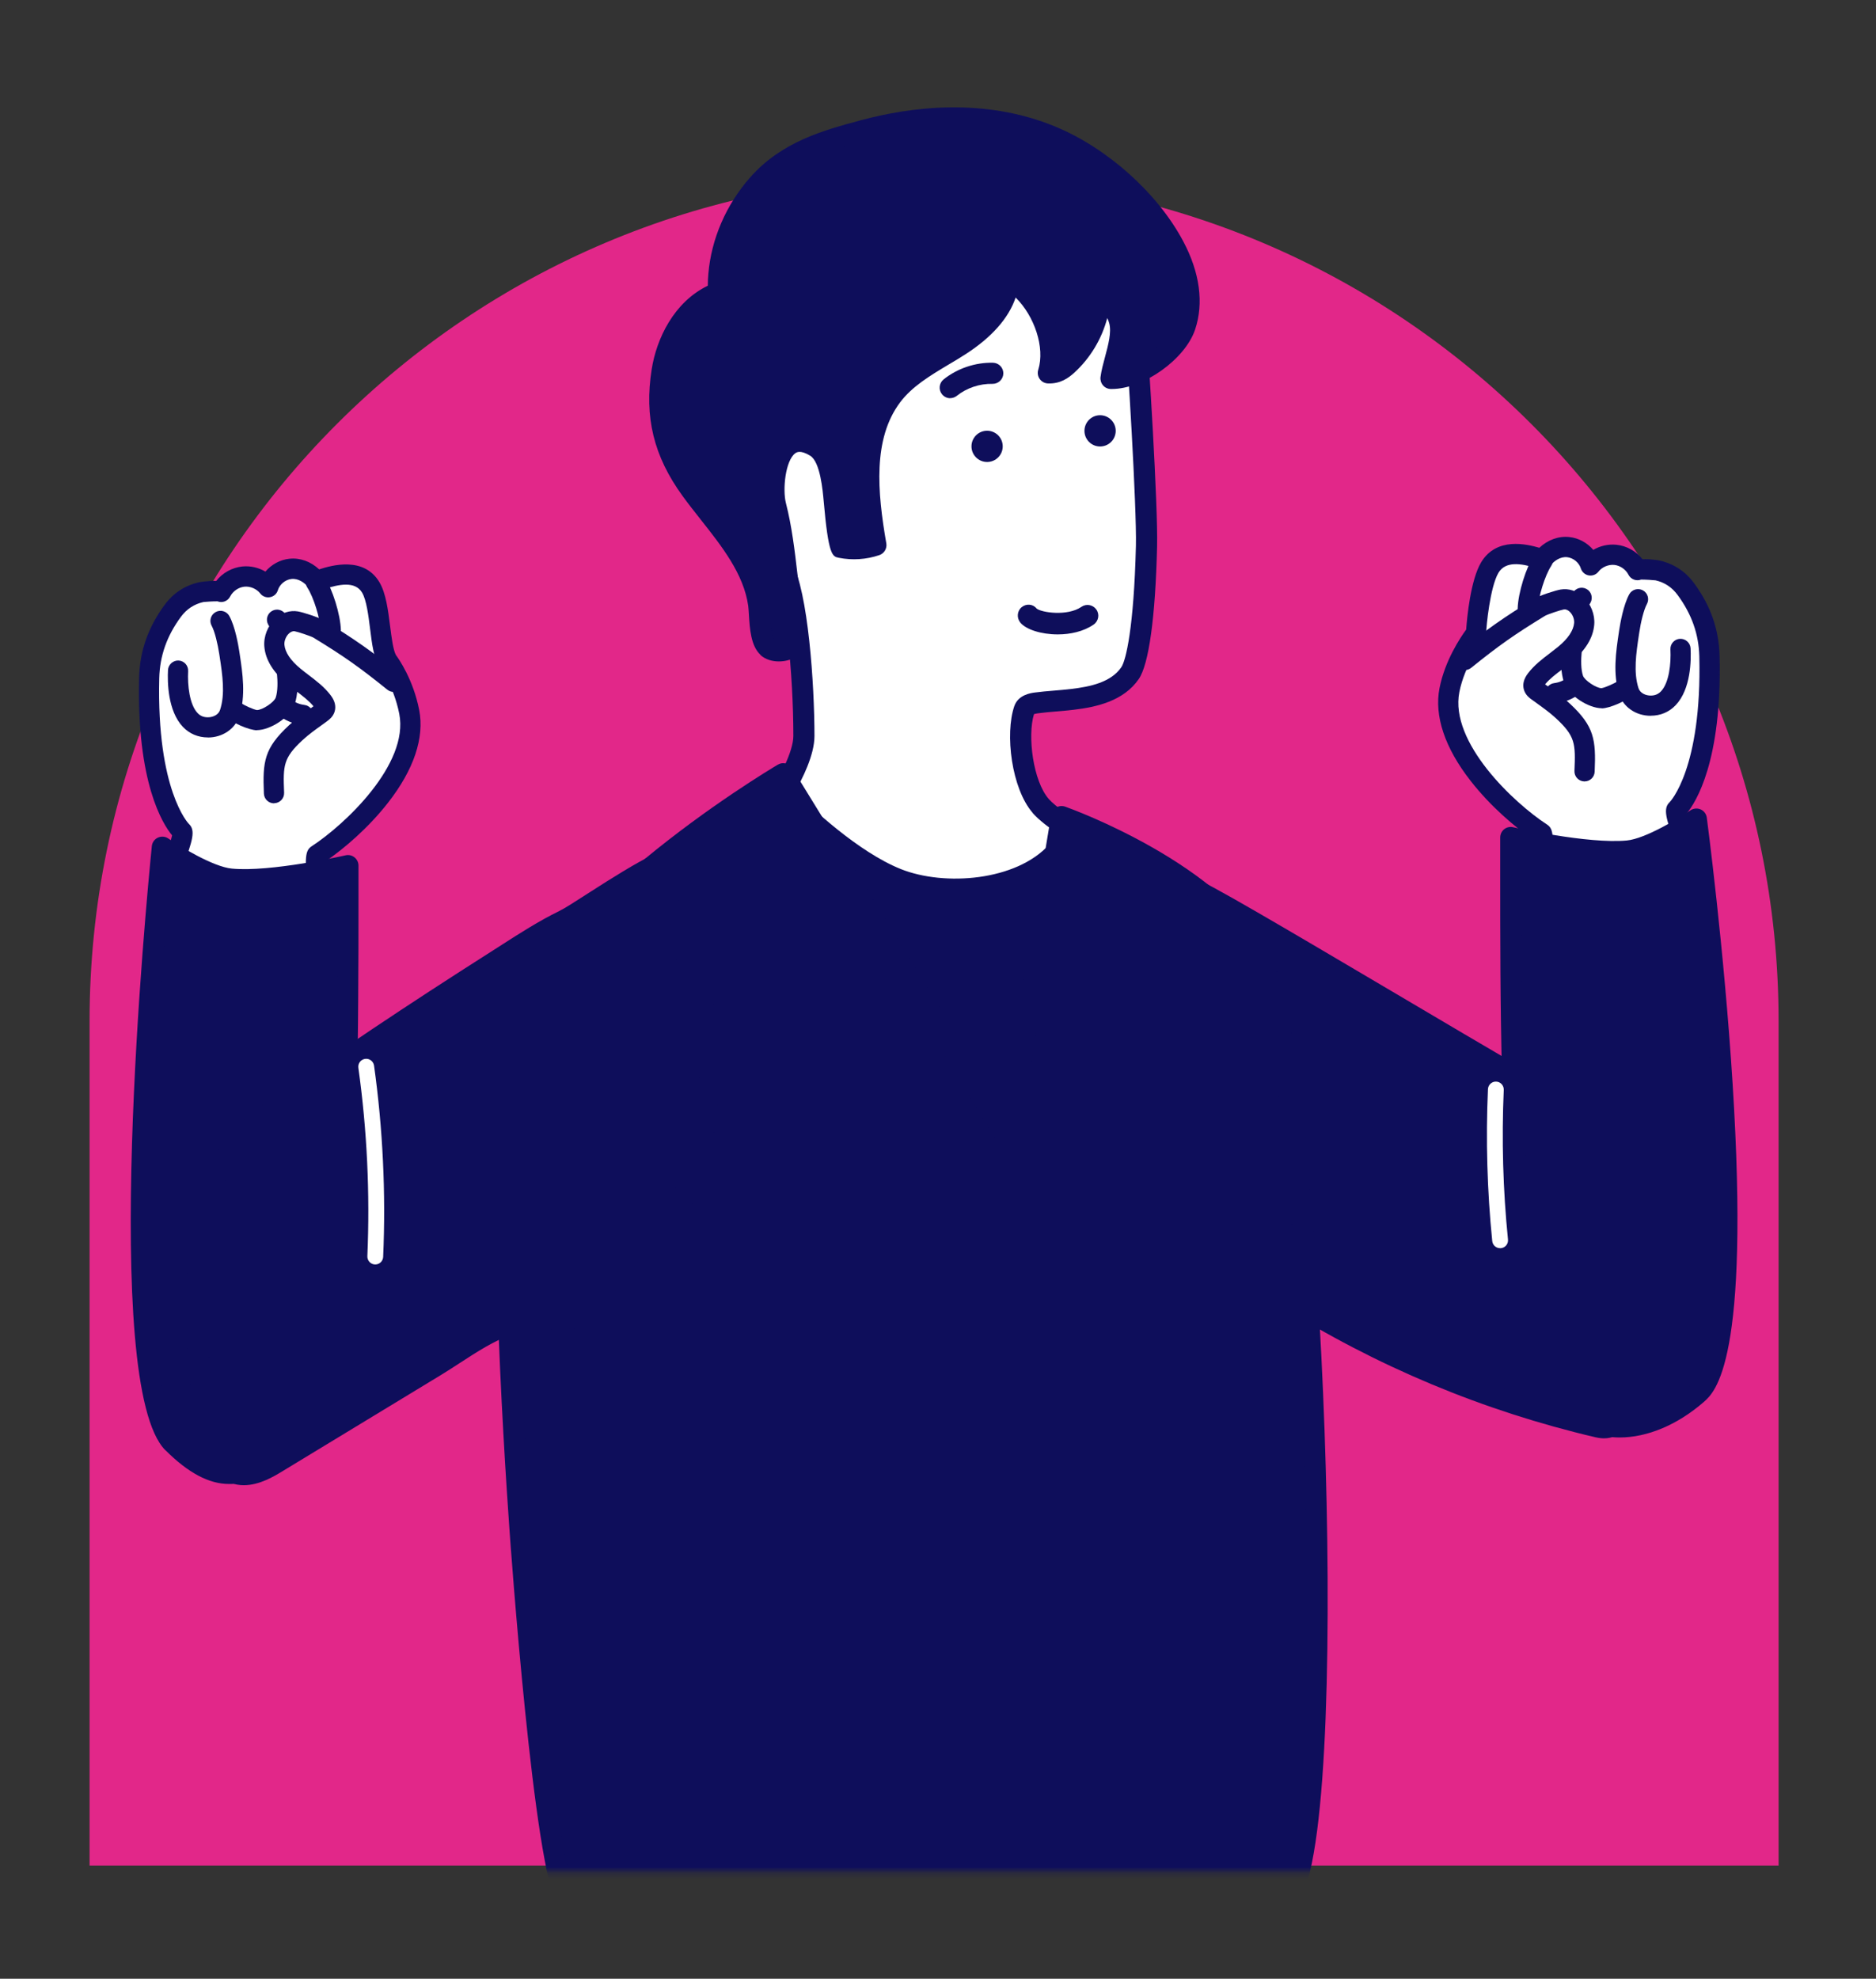 <svg width="311" height="328" viewBox="0 0 311 328" fill="none" xmlns="http://www.w3.org/2000/svg">
<rect x="0" y="0" width="311" height="328" fill="#333333" stroke="none"/>
<path d="M154.85 29.23C232.12 29.23 294.85 91.96 294.85 169.23V309.23H14.85V169.23C14.85 91.96 77.58 29.23 154.85 29.23Z" fill="#E22789"/>
<mask id="mask0_14_353" style="mask-type:luminance" maskUnits="userSpaceOnUse" x="7" y="0" width="288" height="311">
<path d="M294.85 0H7V310.24H294.85V0Z" fill="white"/>
</mask>
<g mask="url(#mask0_14_353)">
<path d="M198.43 149.46C198.65 149.52 197.29 147.21 197.54 147.28C201.19 148.4 254.66 180.98 267.31 187.55C268.44 188.14 269.62 188.77 270.3 189.83C271.07 191.02 271.09 192.54 271.07 193.96C270.97 202.46 270.64 210.96 270.08 219.45C269.8 223.71 271.53 238.1 264.95 236.56C246.52 232.25 228.82 224.85 212.8 214.76C211.17 213.73 209.53 212.65 208.3 211.17C206.42 208.9 205.69 205.93 205.1 203.04C201.71 186.46 200.82 169.6 196.55 153.18C195.7 149.9 195.21 148.61 198.43 149.46Z" fill="#0E0E5B"/>
<path d="M264.55 238.26C245.85 233.88 228.12 226.47 211.87 216.23C210.06 215.09 208.33 213.93 206.96 212.27C204.82 209.68 204.02 206.46 203.39 203.38C201.94 196.29 200.93 189.07 199.96 182.08C198.65 172.68 197.29 162.97 194.86 153.61L194.75 153.17C194.17 150.96 193.75 149.36 194.92 148.19C195.18 147.93 195.49 147.75 195.8 147.63C195.7 147.12 195.77 146.63 196.18 146.15C196.63 145.62 197.38 145.4 198.06 145.6C200.05 146.21 212.09 153.3 231.57 164.81C246.56 173.67 262.07 182.84 268.13 185.99C269.27 186.58 270.83 187.39 271.79 188.88C272.88 190.57 272.85 192.54 272.84 193.97C272.74 202.46 272.41 211.07 271.85 219.56C271.8 220.29 271.82 221.4 271.84 222.7C271.92 227.81 272.02 234.81 268.81 237.41C268.19 237.91 267.23 238.42 265.91 238.42C265.5 238.42 265.06 238.37 264.58 238.26H264.55ZM199.81 150.56C199.38 151.09 198.65 151.33 197.99 151.15C197.94 151.14 197.89 151.12 197.84 151.11C197.93 151.49 198.04 151.91 198.14 152.3L198.26 152.74C200.75 162.29 202.12 172.11 203.44 181.61C204.41 188.54 205.41 195.72 206.84 202.69C207.38 205.34 208.04 208.08 209.67 210.05C210.71 211.31 212.14 212.26 213.75 213.28C229.67 223.31 247.04 230.57 265.36 234.86C266.07 235.02 266.38 234.86 266.6 234.69C268.49 233.17 268.39 226.4 268.33 222.76C268.31 221.39 268.29 220.2 268.35 219.33C268.91 210.91 269.24 202.36 269.34 193.94C269.35 192.65 269.33 191.52 268.85 190.78C268.39 190.07 267.4 189.56 266.52 189.1C260.37 185.91 244.83 176.72 229.79 167.83C218.31 161.04 205.61 153.54 199.92 150.41C199.89 150.46 199.85 150.5 199.81 150.55V150.56Z" fill="#0E0E5B"/>
<path d="M270.12 157.17C275.79 155.17 281.02 148.19 280.26 142.06C280.15 141.19 277.32 134.78 277.97 134.17C278.04 134.11 283.87 128.54 283.39 108.77C283.29 104.75 282.01 101.09 279.49 97.66C278.39 96.16 276.87 95.04 274.77 94.55C274.48 94.48 271.35 94.26 271.47 94.51C270.77 93.12 269.34 92.13 267.79 91.97C266.24 91.82 264.64 92.5 263.68 93.73C263.18 92.11 261.66 90.86 259.98 90.69C258.33 90.52 256.77 91.4 255.77 92.66C255.57 92.92 249.5 89.87 246.98 94.1C245.25 97.01 244.7 104.48 244.7 104.98C244.7 104.98 241.3 109.23 240.29 114.4C238.44 123.86 249.93 134.42 255.53 138.07C256.09 138.43 255.41 144.33 255.4 144.99C255.33 149.77 256.47 153.47 260.92 156.13C263.66 157.77 267.12 158.24 270.13 157.18L270.12 157.17Z" fill="white"/>
<path d="M260.05 157.56C254.32 154.13 253.65 149.02 253.72 144.95C253.72 144.79 253.76 144.35 253.81 143.75C253.89 142.82 254.12 140.22 254.07 139.1C251.15 137.11 247.07 133.64 243.79 129.43C239.52 123.97 237.74 118.65 238.64 114.07C239.53 109.53 242.06 105.73 243.06 104.36C243.2 102.39 243.78 96.18 245.53 93.23C248.08 88.95 253.16 90.21 255.19 90.8C256.59 89.49 258.37 88.83 260.15 89.02C261.71 89.18 263.14 89.98 264.13 91.15C265.27 90.48 266.61 90.17 267.95 90.3C269.66 90.47 271.24 91.36 272.29 92.7C273.66 92.63 275.12 92.91 275.14 92.92C277.49 93.46 279.41 94.72 280.84 96.67C283.58 100.39 284.96 104.34 285.07 108.73C285.49 126.15 281.15 132.99 279.6 134.86C279.81 135.85 280.63 138.05 281.05 139.18C281.67 140.83 281.87 141.4 281.93 141.85C282.84 149.15 276.73 156.61 270.69 158.75C269.43 159.2 268.09 159.42 266.73 159.42C264.44 159.42 262.1 158.79 260.06 157.57L260.05 157.56ZM269.56 155.59C274.29 153.92 279.27 147.73 278.6 142.33C278.54 142.08 278.19 141.12 277.9 140.36C276.14 135.65 275.66 134.03 276.8 132.96C276.85 132.91 282.16 127.43 281.71 108.81C281.62 105.13 280.45 101.81 278.13 98.65C277.18 97.35 275.95 96.54 274.46 96.2C274.12 96.15 272.66 96.06 272.06 96.07C271.26 96.38 270.35 96.03 269.96 95.26C269.52 94.39 268.58 93.74 267.61 93.64C266.64 93.55 265.58 93.99 264.99 94.76C264.61 95.25 263.98 95.49 263.37 95.38C262.76 95.27 262.26 94.82 262.07 94.23C261.77 93.25 260.81 92.47 259.8 92.36C258.66 92.24 257.65 92.98 257.07 93.7C256.33 94.63 255.28 94.33 254.52 94.1C252.16 93.41 249.59 92.97 248.41 94.95C247.03 97.28 246.39 103.83 246.37 104.98C246.37 105.35 246.23 105.73 246.01 106.02C245.68 106.44 242.81 110.24 241.93 114.72C240.29 123.09 251 133.12 256.44 136.66C257.53 137.37 257.63 138.47 257.15 144.05C257.11 144.52 257.08 144.87 257.07 145.01C257 149.91 258.32 152.62 261.78 154.69C264.19 156.13 267.1 156.47 269.57 155.6L269.56 155.59ZM279.11 135.38C279.11 135.38 279.12 135.37 279.13 135.36C279.13 135.36 279.12 135.37 279.11 135.38Z" fill="#0E0E5B"/>
<path d="M253.28 102.56C254.18 102.56 254.93 101.84 254.95 100.93C255 98.98 256.12 95.38 257.16 93.8C257.67 93.03 257.45 91.99 256.68 91.48C255.91 90.97 254.87 91.18 254.36 91.96C252.98 94.05 251.67 98.28 251.6 100.85C251.58 101.77 252.3 102.54 253.23 102.57C253.25 102.57 253.26 102.57 253.28 102.57V102.56Z" fill="#0E0E5B"/>
<path d="M273.65 118.64C275.27 118.64 276.7 118.04 277.79 116.89C280.33 114.22 280.36 109.41 280.26 107.47C280.21 106.55 279.43 105.85 278.5 105.89C277.58 105.94 276.87 106.73 276.92 107.65C277.04 109.97 276.71 113.17 275.36 114.59C274.9 115.07 274.36 115.3 273.65 115.3C272.84 115.3 271.91 114.92 271.63 114.08C270.77 111.43 271.24 108.3 271.69 105.27L271.76 104.82C272 103.19 272.49 101.1 273.02 100.13C273.46 99.32 273.17 98.3 272.36 97.86C271.55 97.42 270.53 97.71 270.09 98.52C269.11 100.31 268.59 103.41 268.45 104.32L268.38 104.77C267.89 108.03 267.34 111.72 268.44 115.12C269.13 117.23 271.22 118.65 273.64 118.65H273.65V118.64Z" fill="#0E0E5B"/>
<path d="M265.53 117.42C266.79 117.42 269.75 116.19 270.65 115.11C271.25 114.4 271.16 113.35 270.45 112.75C269.74 112.15 268.69 112.24 268.09 112.95C267.75 113.25 266.02 114.01 265.49 114.07C264.62 114.07 262.67 112.77 262.42 112C261.73 109.88 262.42 106 262.94 103.17C263.09 102.34 263.23 101.57 263.33 100.88C263.36 100.68 263.38 100.52 263.39 100.38C263.47 100.25 263.56 100.1 263.67 99.9C264.11 99.09 263.82 98.07 263.01 97.63C262.2 97.19 261.18 97.48 260.74 98.29C260.62 98.51 260.55 98.62 260.51 98.69C260.21 99.01 260.07 99.46 260.09 99.89C260.09 99.96 260.08 100.1 260.03 100.38C259.93 101.03 259.8 101.77 259.66 102.56C259.05 105.92 258.3 110.09 259.25 113.02C260 115.34 263.4 117.4 265.54 117.4L265.53 117.42Z" fill="#0E0E5B"/>
<path d="M242.84 109.4C247.53 105.62 250.14 103.78 255.28 100.64C255.86 100.28 258.32 99.47 259 99.36C261.06 99.03 262.81 101.31 262.63 103.38C262.45 105.45 260.97 107.18 259.36 108.51C257.75 109.84 255.94 110.95 254.66 112.6C254.38 112.97 254.11 113.43 254.25 113.87C254.35 114.18 254.62 114.39 254.88 114.58C256.31 115.63 257.78 116.62 259.08 117.83C262.7 121.19 262.89 122.92 262.69 127.85L242.84 109.39V109.4Z" fill="white"/>
<path d="M262.69 129.53C263.58 129.53 264.32 128.83 264.36 127.93C264.59 122.6 264.3 120.39 260.22 116.61C259.11 115.58 257.9 114.71 256.74 113.87L256.14 113.44C256.9 112.52 257.91 111.76 258.98 110.95C259.47 110.58 259.95 110.21 260.42 109.82C262.81 107.85 264.11 105.74 264.29 103.54C264.43 101.87 263.73 100.1 262.47 98.93C261.39 97.93 260.06 97.5 258.72 97.72C257.96 97.84 255.24 98.7 254.4 99.22C249.22 102.39 246.5 104.3 241.79 108.1C241.07 108.68 240.96 109.73 241.54 110.45C242.12 111.17 243.17 111.28 243.89 110.7C248.53 106.96 251.05 105.19 256.15 102.07C256.59 101.82 258.76 101.1 259.26 101.02C259.64 100.96 259.98 101.18 260.2 101.38C260.7 101.84 261.01 102.61 260.96 103.25C260.85 104.51 259.96 105.85 258.29 107.22C257.85 107.58 257.4 107.92 256.95 108.27C255.69 109.23 254.38 110.22 253.33 111.58C252.59 112.54 252.36 113.48 252.65 114.39C252.92 115.23 253.57 115.71 253.89 115.94C254.18 116.15 254.48 116.37 254.78 116.58C255.91 117.4 256.98 118.17 257.94 119.06C261.13 122.02 261.21 123.21 261.01 127.79C260.97 128.71 261.69 129.49 262.61 129.53C262.63 129.53 262.66 129.53 262.68 129.53H262.69Z" fill="#0E0E5B"/>
<path d="M257.86 116.57C257.92 116.57 257.99 116.57 258.06 116.56C259.56 116.38 261.02 115.75 262.16 114.76C262.86 114.16 262.94 113.1 262.34 112.4C261.74 111.7 260.68 111.62 259.98 112.22C259.33 112.77 258.51 113.13 257.67 113.23C256.75 113.34 256.09 114.17 256.2 115.09C256.3 115.94 257.02 116.57 257.86 116.57Z" fill="#0E0E5B"/>
<path d="M250.48 161.05C250.43 153.65 250.44 146.25 250.43 138.82C250.43 138.82 263.07 141.7 269.85 141.05C274.1 140.64 281.21 135.76 281.21 135.76C281.21 135.76 292.58 221.26 281.27 231.08C274.9 236.61 265.41 239.4 259.41 232.16C257 229.25 255.63 225.61 254.66 221.96C252.68 214.51 252.17 206.76 251.66 199.07C250.83 186.38 250.57 173.72 250.48 161.04V161.05Z" fill="#0E0E5B"/>
<path d="M267.32 238.23C263.7 237.93 260.5 236.23 258.07 233.29C255.16 229.78 253.77 225.41 252.97 222.42C250.94 214.78 250.42 206.86 249.92 199.2C249.01 185.25 248.81 171.49 248.74 161.07C248.7 155.42 248.7 149.76 248.7 144.09V138.83C248.7 138.3 248.94 137.79 249.35 137.46C249.77 137.13 250.31 137 250.83 137.12C250.95 137.15 263.26 139.93 269.69 139.32C272.8 139.02 278.35 135.62 280.23 134.33C280.73 133.99 281.38 133.93 281.93 134.17C282.49 134.42 282.87 134.94 282.95 135.54C282.98 135.75 285.82 157.23 287.23 179.64C290.14 225.71 284.33 230.76 282.42 232.42C278.08 236.19 273.08 238.28 268.5 238.28C268.1 238.28 267.71 238.26 267.32 238.23ZM270.01 142.8C264.68 143.31 256.15 141.79 252.18 140.99V144.09C252.18 149.75 252.18 155.4 252.23 161.04C252.3 171.42 252.5 185.1 253.41 198.97C253.9 206.46 254.41 214.21 256.35 221.52C257.48 225.76 258.88 228.79 260.76 231.06C262.6 233.28 264.91 234.52 267.61 234.74C271.5 235.06 276.18 233.2 280.13 229.77C282.52 227.69 286.18 218.44 283.74 179.87C282.63 162.25 280.63 145.21 279.83 138.73C277.24 140.29 273.12 142.5 270.03 142.8H270.01Z" fill="#0E0E5B"/>
<path d="M38 160.791C32.33 158.791 27.1 151.811 27.86 145.681C27.97 144.811 30.8 138.401 30.15 137.791C30.08 137.731 24.25 132.161 24.73 112.391C24.83 108.371 26.11 104.711 28.63 101.281C29.73 99.781 31.25 98.661 33.35 98.171C33.64 98.101 36.77 97.881 36.65 98.131C37.35 96.741 38.78 95.751 40.33 95.591C41.88 95.441 43.48 96.121 44.44 97.351C44.94 95.731 46.46 94.481 48.14 94.311C49.79 94.141 51.35 95.021 52.35 96.281C52.55 96.541 58.93 93.171 61.44 97.401C63.17 100.311 62.79 107.231 64.22 109.551C64.22 109.551 66.81 112.851 67.82 118.031C69.67 127.491 58.18 138.051 52.58 141.701C52.02 142.061 52.7 147.961 52.71 148.621C52.78 153.401 51.64 157.101 47.19 159.761C44.45 161.401 40.99 161.871 37.98 160.811L38 160.791Z" fill="white"/>
<path d="M37.44 162.36C31.4 160.22 25.29 152.76 26.2 145.46C26.26 145.01 26.46 144.44 27.08 142.79C27.5 141.66 28.33 139.46 28.53 138.47C26.98 136.6 22.63 129.76 23.06 112.33C23.17 107.94 24.55 103.99 27.29 100.27C28.72 98.32 30.64 97.06 32.99 96.52C33.01 96.52 34.47 96.24 35.84 96.3C36.89 94.96 38.47 94.08 40.18 93.9C41.52 93.77 42.86 94.08 44 94.75C44.99 93.58 46.42 92.78 47.98 92.62C49.74 92.43 51.52 93.08 52.91 94.38C55.01 93.7 60.33 92.19 62.9 96.51C63.98 98.33 64.33 101.1 64.67 103.78C64.91 105.64 65.17 107.75 65.64 108.59C66.12 109.24 68.5 112.64 69.49 117.68C70.39 122.27 68.61 127.58 64.34 133.04C61.06 137.25 56.98 140.71 54.06 142.71C54.01 143.83 54.24 146.42 54.32 147.35C54.37 147.95 54.41 148.4 54.41 148.56C54.47 152.63 53.81 157.73 48.08 161.16C46.03 162.39 43.7 163.02 41.41 163.02C40.06 163.02 38.71 162.8 37.45 162.35L37.44 162.36ZM62.82 110.41C61.95 108.99 61.67 106.78 61.35 104.21C61.07 101.98 60.75 99.46 60.03 98.24C58.87 96.28 56.17 96.85 53.69 97.66C52.86 97.93 51.83 98.27 51.06 97.31C50.48 96.58 49.45 95.85 48.33 95.97C47.31 96.08 46.36 96.86 46.06 97.84C45.88 98.44 45.38 98.88 44.76 98.99C44.14 99.1 43.52 98.87 43.14 98.37C42.54 97.6 41.48 97.15 40.51 97.25C39.54 97.35 38.6 98 38.16 98.87C37.77 99.65 36.86 99.99 36.06 99.68C35.45 99.66 34.01 99.76 33.73 99.79C32.16 100.15 30.94 100.96 29.98 102.26C27.66 105.41 26.49 108.73 26.4 112.42C25.95 131.04 31.26 136.52 31.3 136.56C32.45 137.64 31.97 139.26 30.21 143.97C29.92 144.74 29.56 145.7 29.52 145.88C28.84 151.35 33.82 157.54 38.55 159.21C41.02 160.08 43.94 159.74 46.34 158.3C49.8 156.23 51.12 153.52 51.05 148.62C51.05 148.48 51.01 148.12 50.97 147.64C50.49 142.07 50.6 140.97 51.68 140.27C57.12 136.73 67.83 126.7 66.19 118.33C65.28 113.7 63.01 110.68 62.91 110.55C62.87 110.5 62.84 110.46 62.81 110.41H62.82ZM29 138.99C29 138.99 28.99 138.98 28.98 138.97C28.98 138.97 28.99 138.98 29 138.99Z" fill="#0E0E5B"/>
<path d="M54.83 106.17C54.83 106.17 54.86 106.17 54.88 106.17C55.8 106.15 56.53 105.38 56.51 104.45C56.44 101.88 55.13 97.65 53.75 95.56C53.24 94.79 52.2 94.57 51.43 95.08C50.66 95.59 50.44 96.63 50.95 97.4C51.99 98.98 53.1 102.58 53.16 104.53C53.18 105.44 53.93 106.16 54.83 106.16V106.17Z" fill="#0E0E5B"/>
<path d="M34.46 122.25H34.47C36.89 122.25 38.98 120.83 39.67 118.72C40.78 115.32 40.22 111.63 39.73 108.37L39.66 107.92C39.52 107.01 39 103.9 38.02 102.12C37.58 101.31 36.56 101.01 35.75 101.46C34.94 101.9 34.64 102.92 35.09 103.73C35.62 104.7 36.1 106.78 36.35 108.42L36.42 108.87C36.88 111.9 37.35 115.04 36.48 117.68C36.21 118.52 35.27 118.9 34.46 118.9C33.75 118.9 33.21 118.68 32.75 118.19C31.41 116.78 31.07 113.57 31.19 111.25C31.24 110.33 30.53 109.54 29.61 109.49C28.72 109.44 27.9 110.15 27.85 111.07C27.75 113.01 27.79 117.82 30.32 120.49C31.41 121.63 32.84 122.24 34.46 122.24V122.25Z" fill="#0E0E5B"/>
<path d="M42.59 121.03C44.74 121.03 48.13 118.96 48.88 116.65C49.83 113.73 49.08 109.55 48.47 106.19C48.33 105.4 48.19 104.66 48.1 104.01C48.06 103.73 48.04 103.59 48.04 103.52C48.05 103.04 47.9 102.62 47.58 102.27C47.58 102.26 47.5 102.14 47.39 101.92C46.95 101.11 45.93 100.81 45.12 101.26C44.31 101.7 44.01 102.72 44.46 103.53C44.57 103.72 44.66 103.88 44.74 104.01C44.75 104.15 44.78 104.31 44.8 104.51C44.9 105.19 45.04 105.97 45.19 106.8C45.7 109.63 46.4 113.5 45.71 115.63C45.46 116.4 43.51 117.7 42.6 117.7C42.11 117.65 40.38 116.89 40 116.54C39.41 115.83 38.37 115.77 37.66 116.36C36.95 116.96 36.88 118.04 37.48 118.74C38.38 119.81 41.35 121.05 42.6 121.05L42.59 121.03Z" fill="#0E0E5B"/>
<path d="M65.27 113.01C60.58 109.23 57.97 107.39 52.84 104.25C52.26 103.89 49.8 103.08 49.12 102.97C47.06 102.64 45.31 104.92 45.49 106.99C45.66 109.07 47.15 110.79 48.76 112.12C50.37 113.45 52.18 114.56 53.46 116.21C53.74 116.58 54.01 117.04 53.87 117.48C53.77 117.79 53.5 118 53.24 118.19C51.81 119.24 50.34 120.23 49.04 121.44C45.42 124.8 45.23 126.53 45.43 131.46L65.28 113L65.27 113.01Z" fill="white"/>
<path d="M45.43 133.14C45.43 133.14 45.48 133.14 45.5 133.14C46.42 133.1 47.14 132.32 47.1 131.4C46.91 126.83 46.98 125.63 50.17 122.67C51.13 121.78 52.2 121.01 53.34 120.19L54.22 119.55C54.53 119.32 55.19 118.84 55.46 118C55.75 117.1 55.52 116.15 54.78 115.2C53.73 113.84 52.42 112.85 51.16 111.89C50.71 111.55 50.25 111.2 49.82 110.84C48.16 109.47 47.26 108.13 47.15 106.87C47.1 106.23 47.41 105.46 47.91 105C48.13 104.8 48.47 104.58 48.85 104.64C49.35 104.72 51.52 105.44 51.97 105.7C57.06 108.81 59.58 110.59 64.22 114.33C64.94 114.91 65.99 114.8 66.57 114.08C67.15 113.36 67.04 112.31 66.32 111.73C61.6 107.93 58.89 106.02 53.71 102.85C52.86 102.33 50.15 101.47 49.39 101.35C48.05 101.13 46.72 101.56 45.64 102.56C44.38 103.73 43.68 105.49 43.82 107.17C44 109.37 45.31 111.48 47.69 113.45C48.16 113.84 48.65 114.21 49.14 114.58C50.2 115.39 51.21 116.16 51.97 117.07L51.38 117.5C50.21 118.34 49 119.21 47.89 120.24C43.81 124.03 43.52 126.23 43.75 131.56C43.79 132.46 44.53 133.16 45.42 133.16L45.43 133.14Z" fill="#0E0E5B"/>
<path d="M50.26 120.19C51.1 120.19 51.82 119.56 51.92 118.71C52.03 117.79 51.37 116.96 50.45 116.85C49.6 116.75 48.78 116.39 48.14 115.84C47.44 115.24 46.38 115.32 45.78 116.02C45.18 116.72 45.26 117.78 45.96 118.38C47.11 119.36 48.56 120 50.06 120.17C50.13 120.17 50.19 120.18 50.26 120.18V120.19Z" fill="#0E0E5B"/>
<path d="M57.63 165.72C57.68 158.32 57.67 150.92 57.68 143.49C57.68 143.49 45.04 146.37 38.26 145.72C34.01 145.31 26.9 140.43 26.9 140.43C26.9 140.43 18.05 228.57 28.64 239.16C37.51 248.03 42.69 244.07 48.69 236.84C51.1 233.93 52.47 230.29 53.44 226.64C55.42 219.19 55.93 211.44 56.44 203.75C57.27 191.06 57.53 178.4 57.62 165.72H57.63Z" fill="#0E0E5B"/>
<path d="M27.42 240.4C16.56 229.54 24.26 149.36 25.17 140.26C25.23 139.64 25.61 139.11 26.17 138.85C26.73 138.59 27.39 138.64 27.9 138.99C29.78 140.28 35.32 143.68 38.43 143.98C44.85 144.6 57.17 141.81 57.29 141.78C57.81 141.66 58.35 141.78 58.77 142.12C59.19 142.45 59.43 142.96 59.43 143.49V148.43C59.43 154.2 59.43 159.97 59.38 165.72C59.31 176.14 59.11 189.89 58.2 203.85C57.7 211.51 57.18 219.43 55.15 227.07C54.35 230.06 52.96 234.43 50.05 237.94C46.92 241.72 43.17 245.76 38.39 245.99C38.25 245.99 38.11 245.99 37.97 245.99C34.65 245.99 31.19 244.15 27.42 240.38V240.4ZM38.1 147.47C35.04 147.18 30.96 145.01 28.37 143.45C25 178.59 22.74 230.79 29.89 237.93C33.09 241.12 35.8 242.62 38.22 242.51C41.25 242.37 44.06 239.7 47.35 235.72C49.23 233.45 50.63 230.42 51.76 226.18C53.71 218.87 54.21 211.12 54.7 203.63C55.61 189.76 55.8 176.07 55.88 165.7C55.92 159.95 55.92 154.19 55.93 148.43V145.65C51.96 146.45 43.43 147.97 38.1 147.46V147.47Z" fill="#0E0E5B"/>
<path d="M124.91 131.25C125.27 130.91 125.77 130.73 126.26 130.77L174.78 134.89C175.39 134.94 175.92 135.3 176.2 135.85C176.97 137.38 195.15 173.51 197.87 181.66C200.6 189.84 197.93 291.73 197.62 303.32C197.6 303.91 197.29 304.46 196.78 304.77L186.58 311C185.75 311.5 184.68 311.24 184.17 310.42C183.67 309.6 183.93 308.52 184.75 308.01L184.91 307.92C179.11 309.21 172.53 310.28 165.33 311.11C162.66 311.42 159.62 311.59 156.24 311.63L132.2 311.46C131.26 311.46 130.5 310.71 130.46 309.77L124.36 132.58C124.34 132.08 124.54 131.6 124.9 131.25H124.91Z" fill="#0E0E5B"/>
<path d="M177.8 115.93C175.7 116.18 173.6 116.28 171.81 116.52C171.01 116.63 170.06 116.85 169.8 117.61C168.35 121.83 169.49 130.13 172.52 133.6C174.04 135.34 178.13 137.91 178.13 137.91L175.21 141.15C169.36 147.63 156.81 148.89 148.7 145.65C139.57 142 129.6 131.44 129.6 131.44C129.6 131.44 133.27 125.74 133.27 121.98C133.27 113.21 132.18 98.42 129.7 93.91C125.66 86.58 125.61 67.44 127.35 58.88C129.94 46.1 135.61 40.42 147.44 37.84C153.44 36.53 159.67 35.62 165.79 35.56C167.64 35.54 169.49 35.53 171.33 35.77C174.65 36.2 177.86 37.49 180.56 39.48C186.11 43.56 187.6 48.54 188.26 54.83C188.64 58.47 190.21 84.09 190.05 90.5C189.73 103.9 188.43 109.97 187.32 111.58C185.26 114.57 181.52 115.48 177.79 115.93H177.8Z" fill="white"/>
<path d="M148.05 147.29C138.67 143.54 128.75 133.09 128.33 132.65C127.78 132.07 127.7 131.18 128.13 130.5C129.07 129.03 131.52 124.64 131.52 121.98C131.52 111.81 130.24 98.51 128.17 94.75C123.69 86.62 123.98 66.68 125.64 58.53C128.34 45.18 134.36 38.9 147.08 36.12C153.98 34.61 160.1 33.86 165.79 33.8C167.67 33.78 169.62 33.77 171.57 34.02C175.19 34.49 178.66 35.89 181.61 38.06C187.61 42.47 189.31 47.88 190.02 54.64C190.39 58.2 191.98 83.87 191.82 90.53C191.54 102.3 190.46 110.12 188.78 112.56C186.25 116.24 181.7 117.21 178.02 117.65C177 117.77 175.98 117.86 175 117.94C173.95 118.03 172.95 118.12 172.06 118.24C171.71 118.29 171.51 118.34 171.41 118.38C170.3 122.01 171.27 129.48 173.86 132.44C174.97 133.71 178 135.75 179.08 136.42C179.52 136.7 179.81 137.15 179.88 137.66C179.95 138.17 179.79 138.69 179.45 139.07L176.53 142.31C172.33 146.96 165.2 149.09 158.38 149.09C154.68 149.09 151.06 148.46 148.07 147.26L148.05 147.29ZM171.21 134.76C167.68 130.71 166.57 121.64 168.15 117.05C168.8 115.16 170.89 114.88 171.58 114.79C172.56 114.66 173.59 114.57 174.69 114.48C175.64 114.4 176.62 114.32 177.6 114.2C180.73 113.83 184.17 113.11 185.89 110.6C186.64 109.52 187.98 104.06 188.31 90.47C188.46 84.12 186.89 58.49 186.52 55.03C185.89 49.03 184.5 44.57 179.52 40.9C177.05 39.08 174.14 37.91 171.1 37.52C169.39 37.3 167.65 37.31 165.81 37.33C160.37 37.38 154.48 38.11 147.81 39.57C136.55 42.03 131.47 47.36 129.06 59.25C127.31 67.88 127.59 86.47 131.23 93.09C133.99 98.1 135.02 113.49 135.02 122.01C135.02 125.18 132.96 129.2 131.8 131.21C134.44 133.84 142.25 141.22 149.34 144.06C156.61 146.96 168.49 146.01 173.91 140.01L175.47 138.28C174.08 137.32 172.21 135.94 171.21 134.78V134.76Z" fill="#0E0E5B"/>
<path d="M175.34 105.16C177.43 105.16 179.62 104.69 181.3 103.53C182.11 102.97 182.32 101.86 181.76 101.05C181.2 100.24 180.09 100.03 179.28 100.59C176.94 102.2 172.64 101.53 171.86 100.88C171.24 100.11 170.15 100.02 169.38 100.64C168.61 101.26 168.52 102.41 169.13 103.18C170.07 104.35 172.61 105.16 175.34 105.16Z" fill="#0E0E5B"/>
<path d="M129.83 128.26C129.83 128.26 88.34 152.84 85.1 174.12C80.73 202.81 89.38 309.02 93.88 314.74C99.15 321.44 187.99 318.8 212.3 315.67C222.93 314.3 217.98 177.17 209.06 159.33C201.66 144.53 175.97 135.37 175.97 135.37L167.1 188.83L129.83 128.27V128.26Z" fill="#0E0E5B"/>
<path d="M92.51 315.81C88.53 310.76 84.59 255.51 84.43 253.16C83.45 239.35 80.5 192.8 83.38 173.85C86.71 152 127.22 127.77 128.95 126.75C129.77 126.26 130.83 126.53 131.33 127.34L166.15 183.92L174.26 135.07C174.34 134.56 174.65 134.11 175.1 133.85C175.55 133.59 176.09 133.54 176.58 133.71C177.66 134.09 203.02 143.28 210.65 158.53C215.21 167.66 218.42 204.55 219.58 237.06C220.71 268.93 220.26 306.1 215.6 314.86C214.79 316.39 213.76 317.24 212.55 317.39C199.85 319.03 171.23 320.42 145.99 320.63C143.57 320.65 141.27 320.66 139.07 320.66C96.34 320.66 93.49 317.04 92.53 315.81H92.51ZM215.93 290.85C216.68 278 216.78 260.55 216.21 241.72C215.01 202.12 211.35 167.79 207.5 160.09C201.66 148.42 183.39 140.21 177.35 137.76L168.83 189.1C168.71 189.82 168.16 190.39 167.44 190.53C166.72 190.67 165.99 190.35 165.61 189.73L129.25 130.65C121.92 135.22 89.57 156.35 86.83 174.36C84.59 189.07 85.91 224.39 87.88 252.54C90.32 287.25 93.61 311.28 95.24 313.63C95.6 314.03 100.08 317.52 146.24 317.12C171.2 316.9 199.42 315.53 211.97 313.92C212.39 313.6 214.74 310.91 215.91 290.84L215.93 290.85Z" fill="#0E0E5B"/>
<path d="M179.78 71.42C179.78 69.99 180.94 68.83 182.37 68.83C183.8 68.83 184.96 69.99 184.96 71.42C184.96 72.85 183.8 74.01 182.37 74.01C180.94 74.01 179.78 72.85 179.78 71.42Z" fill="#0E0E5B"/>
<path d="M161.05 73.99C161.05 72.56 162.21 71.4 163.64 71.4C165.07 71.4 166.23 72.56 166.23 73.99C166.23 75.42 165.07 76.58 163.64 76.58C162.21 76.58 161.05 75.42 161.05 73.99Z" fill="#0E0E5B"/>
<path d="M157.52 66C157.9 66 158.29 65.87 158.61 65.62C160.26 64.3 162.41 63.58 164.53 63.63C165.48 63.65 166.3 62.89 166.33 61.93C166.36 60.96 165.59 60.16 164.63 60.13C161.69 60.06 158.72 61.06 156.43 62.89C155.68 63.49 155.55 64.6 156.16 65.35C156.51 65.78 157.01 66.01 157.53 66.01L157.52 66Z" fill="#0E0E5B"/>
<path d="M93.45 152.591C89.57 154.491 85.83 157.011 82.52 159.111C69.97 167.091 57.73 175.171 45.64 183.841C36.31 190.531 33.96 196.741 32.98 207.911C32.36 214.941 32.45 222.031 33.22 229.051C33.67 233.151 34.03 242.481 38.88 244.191C41.25 245.031 43.78 243.681 45.93 242.371C54.64 237.081 63.36 231.791 72.07 226.501C76 224.111 79.98 221.061 84.3 219.551C88.37 218.131 92.43 218.861 96.62 218.431C101.57 217.911 105.14 213.551 107.73 209.311C112.54 201.461 116.05 192.721 117.21 183.591C118.38 174.461 117.13 164.921 112.93 156.731C111.12 153.201 119 142.571 115.16 141.561C110.95 140.451 97.11 150.811 93.44 152.611L93.45 152.591Z" fill="#0E0E5B"/>
<path d="M38.3 245.83C32.89 243.91 32.1 235.58 31.63 230.61C31.58 230.11 31.54 229.64 31.49 229.23C30.71 222.1 30.62 214.87 31.25 207.75C32.22 196.61 34.56 189.63 44.63 182.41C55.3 174.76 67.05 166.88 81.6 157.63C82.14 157.29 82.68 156.94 83.24 156.58C86.11 154.74 89.36 152.65 92.7 151.02C93.63 150.57 95.43 149.41 97.52 148.06C105.64 142.84 112.13 138.92 115.64 139.85C116.54 140.09 117.23 140.63 117.63 141.43C118.62 143.38 117.5 146.22 116.2 149.51C115.39 151.56 114.04 154.98 114.52 155.92C118.66 164.01 120.25 173.91 118.98 183.8C117.85 192.63 114.58 201.51 109.25 210.21C106.82 214.18 102.89 219.53 96.82 220.16C95.26 220.32 93.74 220.33 92.27 220.34C89.69 220.35 87.26 220.37 84.9 221.19C81.92 222.23 79 224.13 76.17 225.97C75.1 226.66 74.05 227.35 72.99 227.99L46.85 243.86C45.42 244.73 43.02 246.19 40.42 246.19C39.72 246.19 39.01 246.08 38.3 245.83ZM99.4 151C97.13 152.46 95.34 153.61 94.22 154.16C91.06 155.7 87.91 157.73 85.12 159.52C84.56 159.88 84.01 160.24 83.46 160.58C68.97 169.8 57.27 177.64 46.66 185.25C37.59 191.75 35.65 197.54 34.73 208.05C34.13 214.95 34.21 221.95 34.97 228.85C35.02 229.28 35.06 229.76 35.11 230.28C35.48 234.15 36.17 241.37 39.47 242.54C41.11 243.12 43.2 241.99 45.03 240.88L71.17 225.01C72.19 224.39 73.22 223.72 74.26 223.05C77.26 221.1 80.36 219.09 83.74 217.9C86.65 216.88 89.49 216.87 92.24 216.85C93.69 216.85 95.06 216.83 96.45 216.69C99.89 216.33 103.01 213.7 106.25 208.39C111.32 200.12 114.42 191.7 115.49 183.36C116.67 174.16 115.21 164.98 111.39 157.52C110.19 155.17 111.52 151.8 112.93 148.23C113.54 146.68 114.53 144.18 114.51 143.2C111.91 142.99 103.19 148.58 99.4 151.01V151Z" fill="#0E0E5B"/>
<path d="M248.69 206.9C248.69 206.9 248.78 206.9 248.82 206.9C249.54 206.83 250.07 206.18 249.99 205.46C249.16 197.25 248.93 188.91 249.29 180.66C249.32 179.94 248.76 179.32 248.04 179.29C247.33 179.25 246.7 179.82 246.67 180.54C246.3 188.91 246.54 197.39 247.38 205.72C247.45 206.4 248.02 206.9 248.68 206.9H248.69Z" fill="white"/>
<path d="M62.21 209.6C62.91 209.6 63.49 209.05 63.52 208.34C63.98 197.77 63.47 187.11 62.01 176.64C61.91 175.92 61.24 175.42 60.53 175.52C59.81 175.62 59.31 176.28 59.41 177C60.85 187.31 61.35 197.82 60.9 208.23C60.87 208.95 61.43 209.57 62.16 209.6C62.18 209.6 62.2 209.6 62.22 209.6H62.21Z" fill="white"/>
<path d="M119.16 45.53C119.62 40.03 122 34.73 125.64 30.59C130.35 25.23 136.49 23.42 143.17 21.62C153.28 18.9 164.47 18.55 174.29 22.61C182.41 25.97 190.45 32.97 194.62 40.83C196.77 44.87 197.97 49.6 196.47 54.07C195.05 58.31 188.68 62.82 184.19 62.72C184.58 59.84 186.36 56.07 185.61 53.15C185.18 51.46 184.01 49.92 182.4 49.24C182.09 53.5 180.09 57.62 176.92 60.49C176 61.33 175.07 61.85 173.81 61.8C175.47 56.5 172.09 48.96 167.2 46.23C167 50.96 163.12 54.68 159.14 57.23C155.16 59.79 150.66 61.86 147.83 65.65C142.69 72.53 143.87 82.46 145.24 90.34C143.38 90.97 141.36 91.1 139.43 90.72C139.23 90.68 138.39 83.61 138.33 82.95C138.11 80.4 137.7 75.52 135.26 74.03C128.85 70.1 127.7 80.15 128.63 83.81C130.41 90.79 130.45 98.28 132.02 105.4C132.54 107.75 128.67 108.54 127.26 107.25C125.83 105.94 126.01 101.91 125.77 100.19C124.74 92.81 118.79 86.99 114.58 81.2C110.17 75.13 108.53 69.24 109.76 61.46C110.63 55.95 113.88 50.46 119.1 48.5C119.06 47.5 119.08 46.51 119.16 45.52V45.53Z" fill="#0E0E5B"/>
<path d="M126.08 108.55C124.47 107.08 124.29 104.19 124.15 101.87C124.12 101.31 124.08 100.78 124.04 100.44C123.3 95.15 119.67 90.56 116.15 86.11C115.15 84.84 114.11 83.53 113.17 82.23C108.36 75.62 106.78 69.13 108.04 61.19C108.83 56.18 111.69 50.09 117.34 47.36C117.34 46.7 117.37 46.04 117.43 45.38C117.92 39.6 120.37 33.94 124.34 29.43C129.59 23.46 136.57 21.59 142.72 19.93C150.93 17.72 163.18 16.11 174.96 20.99C183.61 24.57 191.93 32.03 196.16 40.01C198.91 45.19 199.59 50.25 198.12 54.63C196.47 59.56 189.55 64.48 184.32 64.48C184.26 64.48 184.2 64.48 184.14 64.48C183.64 64.47 183.17 64.25 182.85 63.87C182.53 63.49 182.38 62.99 182.44 62.5C182.58 61.43 182.89 60.27 183.19 59.16C183.73 57.16 184.28 55.1 183.89 53.6C183.81 53.29 183.7 53 183.56 52.72C182.65 56.19 180.73 59.38 178.07 61.8C177.12 62.66 175.78 63.64 173.73 63.56C173.18 63.54 172.68 63.27 172.36 62.82C172.04 62.37 171.96 61.81 172.12 61.29C173.27 57.62 171.48 52.37 168.37 49.32C167.23 52.72 164.41 55.92 160.06 58.72C159.15 59.31 158.21 59.87 157.26 60.43C154.14 62.3 151.19 64.06 149.2 66.72C144.69 72.76 145.44 81.51 146.93 90.06C147.08 90.91 146.58 91.74 145.77 92.02C143.61 92.75 141.29 92.9 139.06 92.46C137.99 92.25 137.34 92.12 136.55 83.08C136.39 81.3 135.98 76.56 134.31 75.54C132.66 74.53 132.04 74.99 131.83 75.14C130.2 76.35 129.71 81.14 130.29 83.4C131.27 87.23 131.74 91.22 132.19 95.08C132.58 98.38 132.98 101.8 133.7 105.04C134.04 106.6 133.35 108.09 131.9 108.93C131.12 109.38 130.12 109.64 129.11 109.64C128 109.64 126.88 109.32 126.05 108.56L126.08 108.55ZM136.17 72.54C139.35 74.49 139.81 79.87 140.07 82.8C140.13 83.45 140.59 87.27 140.88 89.16C141.67 89.22 142.46 89.18 143.24 89.05C141.82 80.23 141.42 71.3 146.42 64.61C148.82 61.4 152.21 59.37 155.49 57.41C156.4 56.87 157.31 56.33 158.19 55.76C161.41 53.7 165.27 50.35 165.45 46.16C165.48 45.55 165.81 45 166.34 44.71C166.87 44.41 167.52 44.41 168.05 44.71C172.8 47.37 176.04 53.53 175.98 58.98C178.68 56.42 180.38 52.84 180.64 49.13C180.68 48.57 180.99 48.06 181.47 47.76C181.95 47.47 182.55 47.42 183.07 47.64C185.12 48.51 186.69 50.41 187.29 52.72C187.9 55.11 187.2 57.74 186.58 60.06C186.53 60.25 186.48 60.44 186.43 60.63C189.86 59.58 193.85 56.37 194.8 53.52C196.26 49.17 194.66 44.67 193.06 41.66C189.18 34.36 181.55 27.52 173.61 24.24C162.74 19.74 151.3 21.26 143.61 23.33C136.52 25.24 131.17 26.96 126.94 31.76C123.47 35.71 121.32 40.66 120.89 45.69C120.81 46.61 120.79 47.54 120.83 48.45C120.86 49.21 120.41 49.9 119.7 50.17C115.57 51.72 112.34 56.27 111.47 61.76C110.36 68.8 111.7 74.31 115.98 80.2C116.88 81.44 117.85 82.66 118.88 83.96C122.69 88.77 126.62 93.74 127.49 99.97C127.56 100.45 127.59 101.02 127.63 101.67C127.7 102.81 127.86 105.46 128.43 105.98C128.5 106.04 128.89 106.19 129.47 106.11C129.99 106.04 130.28 105.84 130.3 105.79C129.55 102.38 129.13 98.87 128.74 95.48C128.28 91.56 127.85 87.86 126.93 84.26C126.17 81.29 126.48 74.76 129.79 72.32C130.36 71.9 131.31 71.41 132.59 71.41C133.58 71.41 134.78 71.71 136.17 72.56V72.54Z" fill="#0E0E5B"/>
</g>
</svg>
